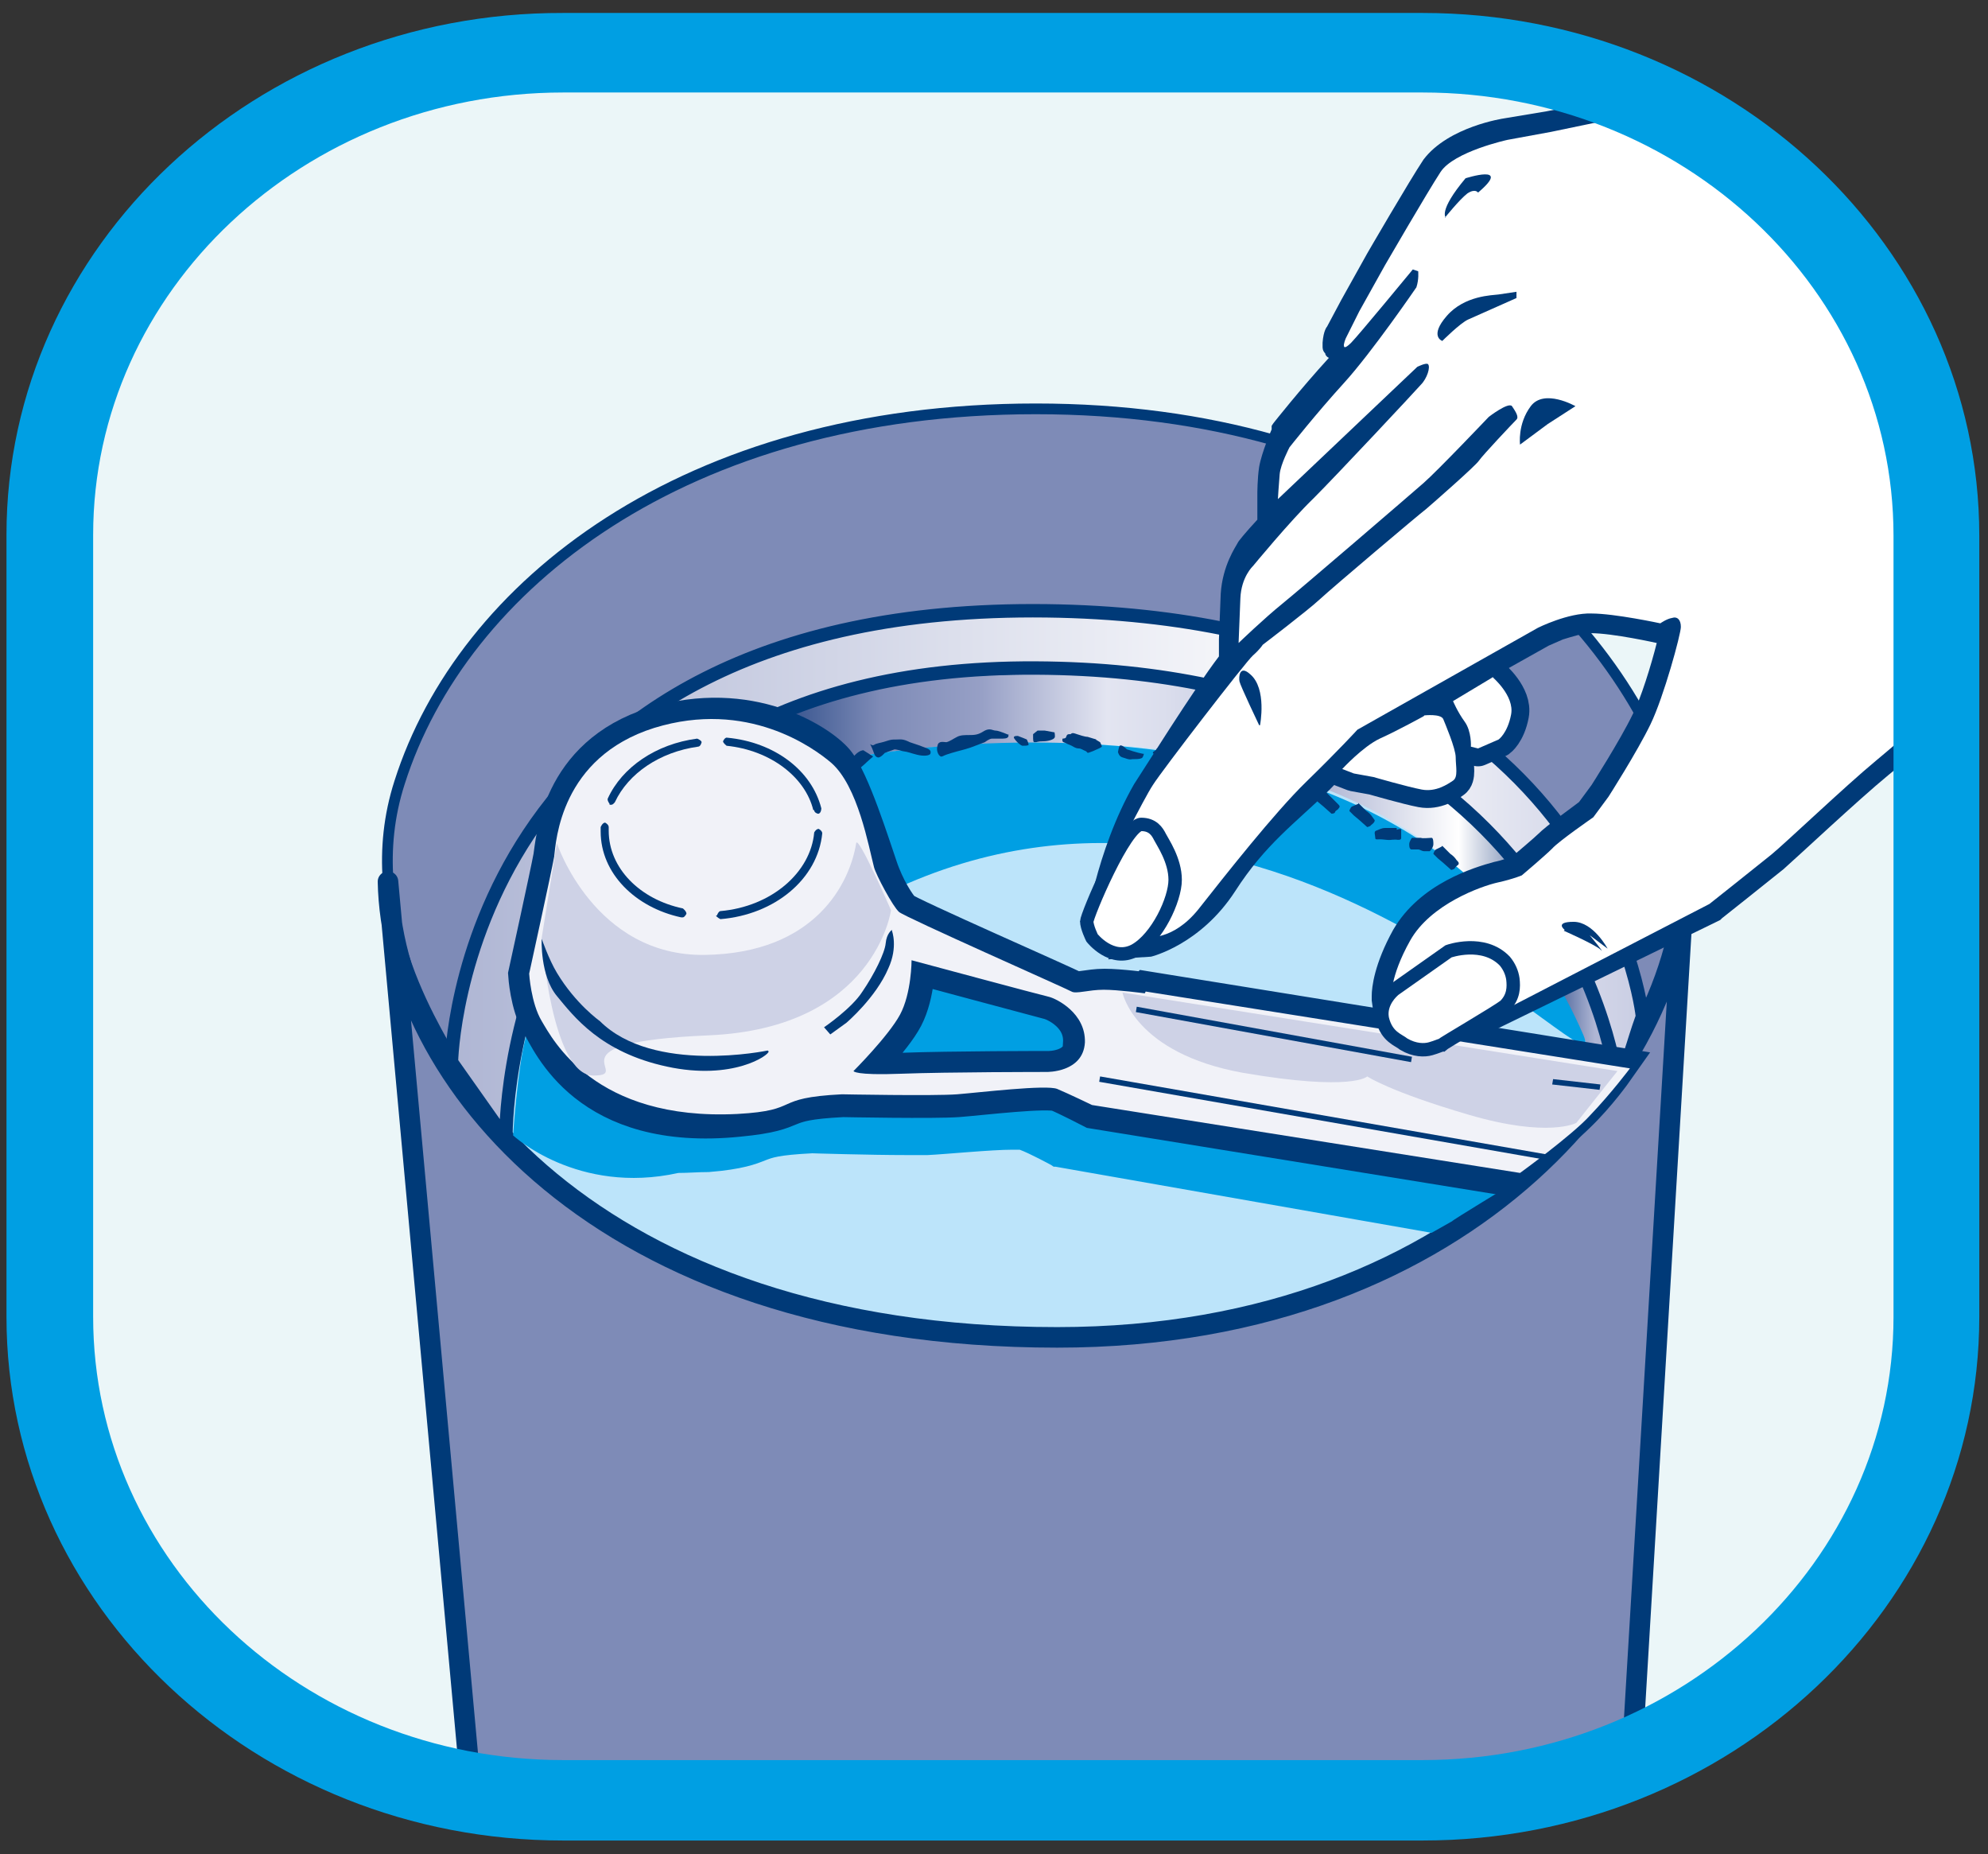 <svg width="89" height="83" viewBox="0 0 89 83" fill="none" xmlns="http://www.w3.org/2000/svg">
<rect x="0" y="0" width="89" height="83" fill="#333333" stroke="none"/>
<g clip-path="url(#clip0_400_16736)">
<path fill-rule="evenodd" clip-rule="evenodd" d="M86.37 58.78C86.37 70.7 76.09 80.42 63.37 80.42H24.89C12.21 80.42 1.89 70.74 1.89 58.78V23.78C1.89 11.82 12.21 2.14 24.89 2.14H63.37C76.05 2.14 86.37 11.82 86.37 23.74V58.74V58.78Z" fill="#EBF6F8"/>
<mask id="mask0_400_16736" style="mask-type:luminance" maskUnits="userSpaceOnUse" x="1" y="2" width="86" height="79">
<path d="M86.29 58.9C86.29 70.86 75.85 80.58 63.01 80.58H24.89C12.01 80.58 1.61 70.86 1.61 58.9V23.82C1.61 11.86 12.05 2.14 24.89 2.14H63.01C75.89 2.14 86.29 11.86 86.29 23.82V58.9Z" fill="white"/>
</mask>
<g mask="url(#mask0_400_16736)">
<path d="M46.09 51.379C58.13 51.379 71.97 48.859 72.45 47.899C68.49 33.739 58.33 29.939 46.53 29.939C34.73 29.939 23.05 33.499 21.65 50.019C22.13 50.739 34.49 51.379 46.09 51.379Z" fill="url(#paint0_linear_400_16736)" stroke="#003A78" stroke-width="0.48" stroke-linecap="round" stroke-linejoin="round"/>
<path d="M47.33 59.86C59.37 59.86 72.21 52.18 72.65 51.22C68.69 37.06 58.53 33.26 46.73 33.26C34.93 33.26 22.33 35.9 21.65 53.34C22.13 54.02 35.73 59.86 47.37 59.86H47.33Z" fill="#BCE4FA"/>
<path d="M37.49 34.019C37.49 34.019 63.25 28.579 70.89 46.339C72.29 49.659 57.09 31.7 39.85 39.899C36.33 41.579 38.81 39.739 38.81 39.739L37.49 34.019Z" fill="#009FE3"/>
<path d="M46.77 28.58C67.53 28.38 70.25 40.1 73.61 45.7C74.13 44.46 76.57 39.7 74.85 35.02C71.65 26.34 62.09 18.3 46.37 18.3C30.65 18.3 20.69 26.22 17.89 35.02C15.93 41.1 19.81 46.46 20.53 47.94C23.89 35.74 34.57 28.74 46.81 28.62L46.77 28.58Z" fill="#7E8BB7" stroke="#003A78" stroke-width="0.48" stroke-linecap="round" stroke-linejoin="round"/>
<path d="M21.09 80.14H72.97L75.45 38.66C75.61 47.26 66.13 59.86 47.33 59.86C26.61 59.86 17.53 48.06 17.37 39.46L21.09 80.14Z" fill="#7E8BB7" stroke="#003A78" stroke-width="0.92" stroke-linecap="round" stroke-linejoin="round"/>
<path d="M32.93 36.1C32.93 36.1 33.33 35.78 33.37 35.66C33.41 35.5 33.29 35.3 33.29 35.3C33.29 35.3 32.93 35.46 32.89 35.54C32.85 35.66 32.77 35.86 32.77 35.86L32.93 36.06V36.1Z" fill="#003A78"/>
<path d="M34.33 35.14L34.57 34.94L34.33 34.66C34.33 34.66 34.09 34.66 33.97 34.78C33.85 34.86 33.61 34.86 33.73 35.02C33.85 35.14 34.09 35.26 34.09 35.26L34.33 35.14Z" fill="#003A78"/>
<path d="M35.05 34.9C35.33 34.9 35.45 34.9 35.61 34.9C35.81 34.9 36.09 34.9 36.09 34.9C36.09 34.9 36.41 34.539 36.57 34.419C36.73 34.34 36.81 34.38 36.97 34.34C37.13 34.34 37.41 34.419 37.41 34.419L37.49 34.179C37.49 34.179 37.49 33.9 37.29 33.819C37.13 33.739 36.89 33.7 36.65 33.9C36.45 34.099 36.29 34.38 36.09 34.419C35.89 34.459 35.77 34.499 35.61 34.459C35.45 34.459 34.89 34.38 34.89 34.38L34.69 34.62L35.01 34.9H35.05Z" fill="#003A78"/>
<path d="M38.21 34.58C38.21 34.58 38.57 34.34 38.69 34.22C38.81 34.1 39.09 33.86 39.09 33.86L38.65 33.58C38.65 33.58 38.49 33.58 38.29 33.78C38.09 33.98 37.85 34.18 37.85 34.18L38.21 34.58Z" fill="#003A78"/>
<path d="M39.61 33.7L40.05 33.54C40.05 33.54 40.13 33.54 40.41 33.62C40.69 33.66 40.73 33.7 41.05 33.78C41.37 33.86 41.61 33.82 41.65 33.74C41.69 33.62 41.65 33.54 41.41 33.46C41.21 33.38 41.09 33.34 40.73 33.22C40.41 33.06 40.33 33.1 40.13 33.1C39.93 33.1 39.89 33.1 39.65 33.18C39.41 33.26 39.25 33.26 39.13 33.34C39.01 33.42 38.89 33.18 39.01 33.42C39.13 33.66 39.13 33.86 39.29 33.9C39.41 33.94 39.61 33.7 39.61 33.7Z" fill="#003A78"/>
<path d="M45.17 32.9C45.17 32.9 44.73 32.7 44.57 32.7C44.45 32.7 44.33 32.58 44.09 32.7C43.89 32.82 43.77 32.9 43.45 32.9C43.17 32.9 43.01 32.9 42.85 32.98C42.69 33.06 42.53 33.18 42.37 33.22C42.25 33.22 42.01 33.14 41.97 33.38C41.89 33.62 42.05 33.9 42.17 33.86C42.29 33.82 42.21 33.82 42.61 33.7C43.01 33.58 43.09 33.58 43.45 33.46C43.77 33.34 44.09 33.22 44.09 33.22C44.09 33.22 44.29 33.06 44.41 33.06C44.53 33.06 44.57 33.06 44.89 33.06C45.25 33.06 45.13 32.86 45.13 32.86L45.17 32.9Z" fill="#003A78"/>
<path d="M45.969 33.099C45.969 33.099 45.69 32.98 45.569 32.94C45.489 32.94 45.33 32.94 45.41 33.059C45.489 33.179 45.65 33.34 45.77 33.38C45.889 33.38 46.01 33.38 46.05 33.34C46.05 33.26 45.969 33.099 45.969 33.099Z" fill="#003A78"/>
<path d="M46.25 32.9C46.25 33.18 46.25 33.22 46.33 33.22C46.45 33.22 46.45 33.18 46.69 33.18C46.93 33.18 47.17 33.1 47.21 33.02C47.25 32.98 47.21 32.78 47.21 32.78L46.77 32.7H46.45L46.25 32.86V32.9Z" fill="#003A78"/>
<path d="M49.09 33.1C49.09 33.1 48.81 33.02 48.69 32.98C48.57 32.98 48.33 32.9 48.21 32.86C48.09 32.82 48.01 32.78 47.93 32.86C47.81 32.86 47.77 32.86 47.73 32.98C47.73 33.06 47.57 33.06 47.57 33.06C47.57 33.06 47.53 33.18 47.61 33.22C47.73 33.26 47.77 33.3 47.89 33.34C48.01 33.38 48.13 33.5 48.29 33.5C48.41 33.5 48.49 33.58 48.61 33.62C48.73 33.7 48.61 33.74 48.93 33.62C49.21 33.5 49.29 33.46 49.33 33.42C49.33 33.38 49.25 33.22 49.25 33.22L49.05 33.1H49.09Z" fill="#003A78"/>
<path d="M51.17 33.74C50.93 33.7 50.45 33.54 50.45 33.54C50.45 33.54 50.21 33.3 50.13 33.38C50.09 33.42 50.05 33.66 50.05 33.66C50.05 33.66 50.09 33.86 50.25 33.9C50.41 33.94 50.53 34.02 50.69 33.98C50.85 33.98 51.01 33.98 51.09 33.94C51.17 33.94 51.21 33.74 51.21 33.74H51.17Z" fill="#003A78"/>
<path d="M52.729 33.34C52.409 33.34 52.209 33.34 52.049 33.42C51.889 33.5 51.809 33.46 51.769 33.54C51.729 33.62 51.529 33.66 51.649 33.74C51.769 33.82 51.689 33.86 51.969 33.86C52.209 33.86 52.289 33.86 52.369 33.86C52.449 33.86 52.569 33.86 52.609 33.86C52.689 33.86 52.449 33.94 52.449 34.02C52.449 34.14 52.369 34.22 52.489 34.34C52.569 34.46 52.649 34.54 52.729 34.62C52.809 34.7 52.809 34.86 52.889 34.9C53.009 34.94 53.129 34.9 53.169 34.82C53.169 34.78 53.369 34.62 53.289 34.5C53.249 34.38 53.129 34.14 53.129 34.14L52.889 33.78L52.969 33.62L52.729 33.3V33.34Z" fill="#003A78"/>
<path d="M53.81 34.1C53.81 34.1 54.25 33.98 54.53 34.1C54.81 34.18 55.05 34.22 55.09 34.34C55.09 34.46 55.17 34.62 54.89 34.62C54.61 34.62 54.33 34.74 54.25 34.7C54.17 34.7 53.97 34.7 53.85 34.62C53.77 34.58 53.61 34.54 53.65 34.46C53.65 34.38 53.69 34.3 53.69 34.3V34.18C53.69 34.18 53.69 34.1 53.77 34.1H53.81Z" fill="#003A78"/>
<path d="M55.85 34.82C55.85 34.82 56.17 34.82 56.33 34.9C56.45 35.02 56.89 35.38 56.93 35.42C57.01 35.42 57.17 35.42 57.21 35.3C57.21 35.18 57.21 35.06 57.05 34.94C56.93 34.82 56.73 34.54 56.69 34.5C56.69 34.46 56.57 34.38 56.37 34.38C56.21 34.38 56.13 34.38 55.97 34.42C55.81 34.5 55.73 34.46 55.73 34.54C55.73 34.66 55.85 34.86 55.85 34.86V34.82Z" fill="#003A78"/>
<path d="M57.57 35.34C57.57 35.34 57.25 35.34 57.21 35.3C57.13 35.22 56.77 34.82 56.97 34.82C57.17 34.82 57.09 34.7 57.37 34.82C57.61 34.94 57.65 34.9 57.81 35.02C57.97 35.14 58.01 35.3 58.01 35.3H57.61L57.57 35.38V35.34Z" fill="#003A78"/>
<path d="M62.529 37.14C62.529 37.14 62.729 37.06 62.729 37.14C62.729 37.3 62.729 37.46 62.729 37.5C62.729 37.54 62.729 37.62 62.489 37.58C62.209 37.58 62.289 37.62 61.969 37.58C61.649 37.54 61.569 37.62 61.569 37.5C61.569 37.38 61.489 37.22 61.609 37.18C61.729 37.14 61.849 37.06 62.009 37.06C62.169 37.06 62.529 37.06 62.529 37.06V37.14Z" fill="#003A78"/>
<path d="M63.21 37.5C63.21 37.5 63.09 37.66 63.09 37.78C63.09 37.86 63.09 37.98 63.17 38.02C63.25 38.02 63.41 38.02 63.49 38.02C63.57 38.02 63.65 38.1 63.77 38.1C63.85 38.1 63.93 38.1 64.01 38.1C64.09 38.02 64.17 37.9 64.17 37.78C64.17 37.7 64.17 37.5 64.09 37.5C63.97 37.5 63.69 37.54 63.61 37.5C63.53 37.5 63.45 37.5 63.41 37.5C63.33 37.5 63.21 37.5 63.21 37.5Z" fill="#003A78"/>
<path d="M64.57 37.859C64.57 37.859 64.81 38.099 64.93 38.219C65.05 38.299 65.13 38.379 65.21 38.499C65.29 38.579 65.33 38.619 65.29 38.699C65.25 38.739 65.17 38.779 65.13 38.859C65.13 38.899 64.97 38.939 64.97 38.939L64.61 38.619L64.37 38.419L64.17 38.219C64.17 38.219 64.21 38.059 64.29 38.019C64.37 37.979 64.53 37.899 64.53 37.899L64.57 37.859Z" fill="#003A78"/>
<path d="M60.809 35.94C60.809 35.94 61.049 36.179 61.169 36.299C61.289 36.379 61.369 36.459 61.449 36.58C61.529 36.7 61.569 36.7 61.529 36.779C61.489 36.859 61.409 36.9 61.369 36.94C61.369 36.98 61.209 37.02 61.209 37.02L60.849 36.7L60.609 36.499L60.409 36.299C60.409 36.299 60.449 36.139 60.529 36.099C60.609 36.059 60.809 35.98 60.809 35.98V35.94Z" fill="#003A78"/>
<path d="M59.25 35.34C59.25 35.34 59.49 35.58 59.61 35.7C59.73 35.82 59.81 35.9 59.89 35.98C59.97 36.06 60.01 36.1 59.93 36.18C59.89 36.26 59.81 36.26 59.77 36.34C59.77 36.42 59.61 36.42 59.61 36.42L59.25 36.1L59.01 35.9L58.81 35.7C58.81 35.7 58.85 35.54 58.93 35.5C59.01 35.46 59.17 35.38 59.17 35.38L59.25 35.34Z" fill="#003A78"/>
<path d="M65.729 39.18C65.849 39.38 65.889 39.42 65.929 39.46C65.969 39.5 65.929 39.5 66.089 39.54C66.249 39.58 66.369 39.66 66.449 39.7C66.529 39.7 66.689 39.74 66.689 39.74L66.769 39.86C66.769 39.86 66.769 40.06 66.689 40.1C66.609 40.14 66.489 40.18 66.409 40.18C66.369 40.18 66.169 40.18 66.129 40.14C66.049 40.14 66.009 40.1 65.929 40.1C65.889 40.1 65.729 40.02 65.689 40.02C65.649 40.02 65.449 40.02 65.449 39.9C65.449 39.82 65.489 39.78 65.529 39.7C65.529 39.66 65.609 39.5 65.609 39.5L65.689 39.3V39.22L65.729 39.18Z" fill="#003A78"/>
<path d="M67.25 40.46C67.25 40.46 67.45 40.78 67.53 40.82C67.61 40.82 67.65 40.94 67.65 40.94C67.65 40.94 67.73 41.18 67.73 41.22C67.73 41.26 67.61 41.5 67.61 41.5L67.45 41.58C67.45 41.58 67.37 41.26 67.33 41.18C67.25 41.14 67.17 41.06 67.13 40.98C67.05 40.94 67.01 40.9 67.01 40.82C67.01 40.78 66.97 40.62 66.97 40.62L67.05 40.5H67.17L67.33 40.42L67.25 40.46Z" fill="#003A78"/>
<path d="M22.65 50.94C22.65 50.94 22.29 29.78 46.37 29.9C69.41 30.02 72.25 47.18 72.37 48.42C73.05 47.3 73.01 46.94 73.53 45.5C73.53 45.5 71.69 27.66 46.85 27.34C20.57 27.02 20.21 47.54 20.21 47.54L22.61 50.94H22.65Z" fill="url(#paint1_linear_400_16736)" stroke="#003A78" stroke-width="0.6"/>
<path d="M47.17 52.22L47.05 52.14C47.05 52.14 46.09 51.62 45.65 51.46C45.65 51.46 45.45 51.46 45.33 51.46C44.37 51.46 42.37 51.66 41.53 51.7C41.29 51.7 40.97 51.7 40.57 51.7C38.97 51.7 36.29 51.62 36.37 51.62C34.81 51.7 34.57 51.82 34.25 51.94C33.85 52.1 33.25 52.34 31.73 52.46C31.25 52.46 30.81 52.5 30.37 52.5C25.85 53.5 22.97 50.82 22.97 50.82C22.97 50.82 23.17 47.78 23.53 46.46L27.93 33.18C28.97 32.86 29.93 32.74 30.85 32.74C34.01 32.74 36.13 34.22 36.89 35.14C37.81 36.38 38.57 39.26 38.93 40.14C39.09 40.58 39.25 40.98 39.41 41.26C39.53 41.46 39.61 41.62 39.69 41.7C39.69 41.7 39.73 41.7 39.77 41.74C39.77 41.74 40.09 41.9 40.29 41.98C40.73 42.18 41.33 42.46 41.97 42.78C43.29 43.38 44.85 44.1 45.93 44.62C46.49 44.9 46.81 45.02 47.05 45.14C47.05 45.14 47.69 45.06 48.21 45.06C49.01 45.06 50.17 45.26 50.21 45.26L71.81 48.86L70.65 50.26L67.65 53.02C67.65 53.02 65.01 54.62 65.01 54.66L64.09 55.18L47.25 52.22H47.17Z" fill="#009FE3"/>
<path d="M51.33 44.501C51.33 44.501 50.13 44.341 49.45 44.341C48.77 44.341 48.21 44.541 48.01 44.421C47.85 44.301 40.53 41.101 40.29 40.861C40.05 40.621 39.53 39.821 39.21 38.861C38.89 37.941 37.97 34.981 37.291 34.181C36.611 33.381 33.531 31.341 29.331 32.621C25.131 33.941 24.971 37.701 24.851 38.381C24.73 39.061 23.73 43.621 23.73 43.621C23.73 43.621 23.811 44.941 24.291 45.741C24.77 46.541 26.37 50.581 33.05 49.901C35.971 49.621 34.531 49.181 37.73 49.021C37.73 49.021 41.85 49.101 42.89 49.021C43.93 48.941 46.89 48.581 47.41 48.781C47.89 48.981 48.97 49.541 48.97 49.541L67.21 52.501C67.21 52.501 69.65 50.621 70.49 49.781C71.41 48.901 72.17 47.821 72.17 47.821L51.37 44.461L51.33 44.501ZM48.61 46.701C48.53 48.061 46.93 48.021 46.93 48.021C46.93 48.021 42.53 48.021 40.41 48.101C38.29 48.181 38.29 47.981 38.29 47.981C38.29 47.981 39.85 46.461 40.37 45.461C40.89 44.461 40.89 43.021 40.89 43.021C40.89 43.021 46.69 44.581 47.01 44.661C47.33 44.741 48.65 45.341 48.57 46.701H48.61Z" stroke="#003A78" stroke-width="1.96"/>
<path d="M51.25 44.46C51.25 44.46 50.05 44.3 49.41 44.3C48.73 44.3 48.17 44.5 47.97 44.38C47.77 44.26 40.53 41.06 40.25 40.82C39.97 40.58 39.21 39.14 39.13 38.82C38.89 37.9 38.41 35.18 37.21 34.14C36.41 33.46 33.45 31.3 29.29 32.58C25.09 33.9 24.89 37.66 24.81 38.34C24.69 39.02 23.69 43.58 23.69 43.58C23.69 43.58 23.77 44.9 24.25 45.7C24.73 46.5 26.61 50.18 33.01 49.86C35.93 49.7 34.49 49.14 37.69 48.98C37.69 48.98 41.81 49.06 42.85 48.98C43.85 48.9 46.85 48.54 47.33 48.74C47.81 48.94 48.89 49.46 48.89 49.46L68.05 52.5C68.05 52.5 70.37 50.82 71.17 49.94C72.13 48.94 72.97 47.82 72.97 47.82L51.29 44.38L51.25 44.46ZM46.85 47.98C46.85 47.98 42.45 47.98 40.33 48.06C38.25 48.14 38.21 47.94 38.21 47.94C38.21 47.94 39.77 46.38 40.29 45.42C40.81 44.46 40.81 42.98 40.81 42.98C40.81 42.98 46.61 44.54 46.97 44.62C47.29 44.7 48.61 45.34 48.57 46.66C48.49 48.02 46.85 47.98 46.85 47.98Z" fill="#F1F2F8"/>
<path d="M24.93 37.741C24.93 37.741 26.61 42.821 31.57 42.741C36.53 42.661 38.05 39.501 38.33 37.741C38.41 37.341 39.89 40.741 39.89 40.741C39.89 40.741 39.17 46.021 31.73 46.341C24.29 46.661 28.45 48.141 26.57 48.141C24.69 48.141 24.25 41.981 24.25 41.981L24.93 37.741Z" fill="#CED2E6"/>
<path d="M50.25 44.42C50.25 44.42 50.77 47.14 55.65 48.02C60.57 48.86 61.21 48.18 61.21 48.18C61.21 48.18 62.21 48.86 65.77 49.9C69.33 50.94 70.57 50.26 70.57 50.26L72.41 47.94L50.21 44.42H50.25Z" fill="#CED2E6"/>
<path d="M39.931 41.66C39.931 41.66 40.211 42.38 39.771 43.34C39.211 44.66 37.891 45.78 37.891 45.78L37.171 46.3L36.891 45.98C36.891 45.98 38.131 45.14 38.611 44.38C39.131 43.62 39.611 42.66 39.651 42.22C39.691 41.78 39.931 41.62 39.931 41.62V41.66Z" fill="#003A78"/>
<path d="M30.491 41.06C28.451 40.62 26.891 39.1 26.891 37.22C26.891 37.22 26.891 37.1 26.891 37.02C26.891 37.02 26.971 36.82 27.091 36.82C27.091 36.82 27.251 36.9 27.251 37.02C27.251 37.02 27.251 37.14 27.251 37.18C27.251 38.86 28.651 40.26 30.571 40.66C30.571 40.66 30.731 40.78 30.731 40.9C30.731 40.9 30.651 41.06 30.571 41.06H30.491Z" fill="#003A78"/>
<path d="M32.091 40.98C32.091 40.98 32.171 40.78 32.251 40.78C34.531 40.58 36.291 39.06 36.451 37.26C36.451 37.26 36.531 37.1 36.651 37.1C36.651 37.1 36.811 37.18 36.811 37.3C36.611 39.34 34.691 40.94 32.251 41.14C32.251 41.14 32.091 41.06 32.051 40.98H32.091Z" fill="#003A78"/>
<path d="M36.41 36.26C36.05 34.78 34.49 33.58 32.53 33.38C32.53 33.38 32.37 33.26 32.37 33.18C32.37 33.18 32.45 32.98 32.57 33.02C34.65 33.22 36.33 34.46 36.77 36.18C36.77 36.18 36.77 36.38 36.65 36.42C36.65 36.42 36.65 36.42 36.61 36.42C36.61 36.42 36.45 36.38 36.45 36.26H36.41Z" fill="#003A78"/>
<path d="M27.29 35.98C27.29 35.98 27.17 35.82 27.21 35.74C27.85 34.34 29.37 33.3 31.21 33.06C31.21 33.06 31.41 33.14 31.41 33.22C31.41 33.22 31.37 33.42 31.25 33.42C29.53 33.66 28.13 34.62 27.53 35.9C27.53 35.9 27.45 36.02 27.37 36.02C27.37 36.02 27.33 36.02 27.29 36.02V35.98Z" fill="#003A78"/>
<path d="M34.37 47.02C34.37 47.02 29.25 48.099 26.851 45.7C26.851 45.7 25.77 44.94 24.93 43.539C24.57 42.94 24.25 42.02 24.25 42.02C24.25 42.02 24.171 43.66 24.93 44.58C25.691 45.499 26.89 47.099 29.851 47.739C32.81 48.38 34.45 47.219 34.41 47.059L34.37 47.02Z" fill="#003A78"/>
<path d="M49.21 48.42L49.25 48.18L69.41 51.7L69.37 51.94L49.21 48.42Z" fill="#003A78"/>
<path d="M69.49 48.54L69.53 48.3L71.65 48.54L71.61 48.78L69.49 48.54Z" fill="#003A78"/>
<path d="M50.851 45.3L50.891 45.06L63.211 47.3L63.171 47.54L50.851 45.3Z" fill="#003A78"/>
<path d="M63.77 32.02C63.77 32.02 64.49 31.94 64.61 32.18C64.69 32.38 65.17 33.5 65.17 33.9C65.17 34.3 65.29 34.78 65.05 34.94C64.81 35.1 64.29 35.46 63.65 35.34C63.01 35.22 61.49 34.78 61.49 34.78L60.61 34.62L60.09 34.42C60.09 34.42 61.01 33.42 61.77 33.06C62.57 32.7 63.73 32.06 63.73 32.06L63.77 32.02Z" fill="url(#paint2_linear_400_16736)" stroke="#003A78" stroke-width="1.6" stroke-linecap="round" stroke-linejoin="round"/>
<path d="M66.81 30.3C66.81 30.3 67.81 31.14 67.65 31.98C67.49 32.82 67.09 33.1 67.09 33.1L66.17 33.5L65.85 33.42C65.85 33.42 65.89 32.74 65.57 32.3C65.25 31.86 65.05 31.38 65.05 31.38L66.85 30.3H66.81Z" fill="url(#paint3_linear_400_16736)" stroke="#003A78" stroke-width="1.6" stroke-linecap="round" stroke-linejoin="round"/>
<path d="M83.89 2.42C80.93 2.86 73.81 4.06 72.97 4.22C72.17 4.38 69.29 4.98 69.25 4.98L67.33 5.3C67.33 5.3 64.85 5.66 63.73 7.14C63.09 8.1 61.21 11.34 61.21 11.34L60.05 13.42L59.41 14.62C59.41 14.62 59.25 14.78 59.21 15.34C59.21 15.34 59.21 15.42 59.21 15.5C59.21 15.58 59.21 15.7 59.33 15.82C59.33 15.9 59.41 15.98 59.49 16.02C58.21 17.42 57.01 18.94 57.01 18.94L56.93 19.06V19.22C56.93 19.22 56.49 20.22 56.37 20.9C56.29 21.42 56.29 22.1 56.29 22.1V23.26C55.77 23.82 55.41 24.26 55.41 24.3C55.33 24.46 54.73 25.3 54.65 26.58C54.61 27.58 54.57 28.62 54.57 28.62V29.38C53.41 30.9 51.17 34.5 50.77 35.1C49.05 38.1 48.57 41.66 48.57 41.7L49.37 41.22C49.49 41.02 49.93 40.18 50.41 39.34C50.65 38.94 50.73 39.02 50.93 38.7C51.01 38.82 50.77 39.38 50.81 39.54C50.89 39.7 50.73 39.9 50.81 40.02C50.81 40.06 51.53 39.06 51.57 39.1C51.57 39.14 51.57 39.26 51.57 39.38C51.57 39.62 51.53 39.9 51.41 40.1C51.13 40.66 50.61 41.42 50.61 41.42L49.61 42.94L51.53 42.82C51.53 42.82 53.73 42.3 55.29 39.9C56.65 37.78 57.97 36.86 59.49 35.38C60.57 34.3 61.17 33.62 61.41 33.34L69.33 28.9C69.33 28.9 69.61 28.78 69.97 28.62C70.37 28.5 70.85 28.34 71.21 28.34C72.21 28.34 74.17 28.78 74.17 28.78C73.93 29.74 73.45 31.3 73.09 31.98C72.53 33.14 71.25 35.14 71.25 35.14L70.69 35.9C70.33 36.18 69.25 36.94 68.85 37.34C68.69 37.5 67.93 38.14 67.65 38.38C67.53 38.38 67.29 38.5 66.89 38.58C66.01 38.82 63.57 39.54 62.37 41.62C61.53 43.14 61.41 44.18 61.41 44.58C61.41 44.66 61.41 44.74 61.41 44.78L61.57 45.9L64.61 44.7C64.61 44.7 64.77 44.7 64.89 44.7C65.09 44.7 65.41 44.7 65.61 44.74C65.73 44.74 65.81 44.78 65.85 44.82C65.85 44.82 66.05 45.14 66.09 45.26C66.09 45.34 66.09 45.34 66.09 45.34L65.93 46.58L77.01 41.18L77.09 41.1C77.09 41.1 79.21 39.42 79.85 38.9C80.53 38.3 83.17 35.82 84.53 34.7C85.97 33.54 88.21 31.5 89.05 30.78C89.97 29.98 91.05 28.7 91.69 27.62C92.29 26.7 94.37 23.66 94.65 23.18C94.85 22.78 94.97 22.62 95.09 22.46C95.77 21.86 86.89 2.02 83.89 2.46V2.42Z" fill="#003A78"/>
<path d="M84.01 3.34C81.05 3.78 73.93 4.98 73.13 5.14C72.33 5.3 69.45 5.9 69.45 5.9L67.49 6.26C67.49 6.26 65.09 6.78 64.49 7.7C63.89 8.62 62.01 11.86 62.01 11.86L60.85 13.94L60.25 15.14C60.25 15.14 60.13 15.42 60.17 15.5C60.17 15.5 60.17 15.66 60.49 15.34C60.81 15.02 63.25 12.06 63.25 12.06L63.49 12.14C63.49 12.14 63.53 12.5 63.41 12.86C63.41 12.86 61.41 15.78 60.17 17.14C58.93 18.5 57.73 20.02 57.73 20.02C57.73 20.02 57.33 20.78 57.29 21.22C57.25 21.66 57.21 22.34 57.21 22.34L63.45 16.42C63.45 16.42 63.85 16.22 63.93 16.3C64.05 16.42 63.89 16.94 63.61 17.22C63.33 17.54 59.85 21.26 58.81 22.3C57.77 23.3 56.09 25.34 56.09 25.34C56.09 25.34 55.57 25.82 55.53 26.78C55.49 27.74 55.45 28.78 55.45 28.78C55.45 28.78 56.57 27.7 57.41 27.02C58.25 26.34 63.09 22.18 63.73 21.62C64.37 21.06 66.65 18.66 66.65 18.66C66.65 18.66 67.53 17.98 67.69 18.18C67.85 18.42 68.01 18.66 67.89 18.78C67.73 18.94 66.37 20.38 66.21 20.62C66.05 20.86 64.13 22.54 63.85 22.78C63.53 23.02 59.65 26.3 59.09 26.82C58.53 27.34 56.53 28.86 56.53 28.86C56.53 28.86 56.41 29.06 56.09 29.34C55.77 29.62 52.01 34.5 51.61 35.14C51.21 35.74 49.69 38.78 49.69 38.78C49.69 38.78 50.57 37.34 50.77 37.34C50.97 37.34 51.37 37.34 51.49 37.74C51.61 38.1 52.09 38.9 52.13 39.14C52.17 39.38 52.53 39.86 52.21 40.5C51.85 41.14 51.33 41.94 51.33 41.94C51.33 41.94 52.49 42.14 53.65 40.7C54.85 39.18 57.05 36.38 58.49 34.98C59.93 33.58 60.77 32.66 60.77 32.66L68.85 28.1C68.85 28.1 70.21 27.42 71.25 27.46C72.29 27.46 74.33 27.9 74.33 27.9C74.33 27.9 74.61 27.7 74.85 27.66C75.09 27.58 75.25 27.74 75.25 28.06C75.25 28.38 74.49 31.18 73.89 32.42C73.29 33.66 72.01 35.66 72.01 35.66L71.33 36.58C71.33 36.58 69.77 37.66 69.49 37.98C69.17 38.3 68.13 39.18 68.13 39.18C68.13 39.18 67.77 39.34 67.05 39.5C66.33 39.66 64.05 40.46 63.13 42.1C62.21 43.74 62.29 44.66 62.29 44.66L64.41 43.82C64.41 43.82 66.01 43.66 66.53 44.26C67.01 44.82 67.01 45.38 67.01 45.38L76.53 40.46C76.53 40.46 78.65 38.78 79.29 38.26C79.93 37.74 82.57 35.22 83.97 34.06C85.37 32.9 87.61 30.9 88.45 30.18C89.29 29.46 90.33 28.18 90.93 27.26C91.53 26.3 93.69 23.22 93.85 22.86C94.05 22.5 94.17 22.26 94.37 21.98C94.61 21.7 86.93 3.06 83.97 3.5L84.01 3.34Z" fill="white"/>
<path d="M63.77 32.02C63.77 32.02 64.49 31.94 64.61 32.18C64.69 32.38 65.17 33.5 65.17 33.9C65.17 34.3 65.29 34.78 65.05 34.94C64.81 35.1 64.29 35.46 63.65 35.34C63.01 35.22 61.49 34.78 61.49 34.78L60.61 34.62L60.09 34.42C60.09 34.42 61.01 33.42 61.77 33.06C62.57 32.7 63.73 32.06 63.73 32.06L63.77 32.02Z" fill="white"/>
<path d="M66.81 30.3C66.81 30.3 67.81 31.14 67.65 31.98C67.49 32.82 67.09 33.1 67.09 33.1L66.17 33.5L65.85 33.42C65.85 33.42 65.89 32.74 65.57 32.3C65.25 31.86 65.05 31.38 65.05 31.38L66.85 30.3H66.81Z" fill="white"/>
<path d="M67.37 43.02C66.41 42.02 64.85 42.58 64.85 42.58L62.41 44.3C62.09 44.58 61.77 45.06 61.89 45.62C62.09 46.42 62.61 46.54 62.85 46.74C63.33 47.02 63.77 47.02 64.05 46.94C64.33 46.86 64.49 46.78 64.53 46.78C64.61 46.7 67.01 45.3 67.37 45.02C67.77 44.62 67.77 44.18 67.73 43.82C67.69 43.54 67.57 43.26 67.37 43.02Z" fill="white" stroke="#003A78" stroke-width="0.6"/>
<path d="M68.05 19.9L69.29 18.98L70.53 18.18C70.53 18.18 69.13 17.38 68.53 18.18C67.93 18.98 68.05 19.9 68.05 19.9Z" fill="#003A78"/>
<path d="M67.89 13.34C67.89 13.34 66.09 14.14 65.73 14.3C65.37 14.46 64.57 15.26 64.57 15.26C64.57 15.26 63.97 15.06 64.77 14.14C65.57 13.22 66.81 13.22 67.09 13.18C67.37 13.14 67.89 13.06 67.89 13.06V13.34Z" fill="#003A78"/>
<path d="M64.73 9.74C64.73 9.74 64.37 9.46 65.61 7.98C65.61 7.98 67.73 7.3 66.17 8.62C66.17 8.62 66.05 8.42 65.69 8.66C65.33 8.94 64.69 9.74 64.69 9.74H64.73Z" fill="#003A78"/>
<path d="M56.41 32.46C56.41 32.46 56.73 30.82 55.97 30.18C55.49 29.74 55.45 30.3 55.49 30.5C55.53 30.7 56.37 32.46 56.37 32.46H56.41Z" fill="#003A78"/>
<path d="M70.01 41.66C70.01 41.66 71.37 42.26 71.65 42.5C71.93 42.78 71.17 41.86 71.17 41.86L71.97 42.46C71.97 42.46 71.33 41.26 70.45 41.26C69.57 41.26 70.05 41.62 70.05 41.62L70.01 41.66Z" fill="#003A78"/>
<path d="M48.65 41.26C48.65 40.98 50.37 36.9 51.09 36.9C51.61 36.9 51.81 37.22 51.93 37.46C52.05 37.7 52.61 38.5 52.61 39.38C52.61 40.26 51.81 41.98 50.81 42.54C49.77 43.1 48.89 41.98 48.89 41.98C48.89 41.98 48.65 41.5 48.65 41.22V41.26Z" fill="white" stroke="#003A78" stroke-width="0.6"/>
</g>
<path d="M25.21 81.939C11.73 81.939 0.73 71.62 0.73 58.94V23.939C0.77 11.3 11.73 0.979 25.21 0.979H63.69C77.17 0.979 88.17 11.3 88.17 23.939V58.94C88.17 71.62 77.17 81.939 63.69 81.939H25.21ZM25.21 3.699C13.37 3.699 3.69 12.78 3.69 23.939V58.94C3.69 70.139 13.33 79.219 25.21 79.219H63.69C75.57 79.219 85.21 70.139 85.21 58.94V23.939C85.21 12.78 75.57 3.659 63.69 3.659H25.21V3.699Z" fill="#009FE3"/>
<path d="M84.77 58.94C84.77 69.86 75.33 78.78 63.69 78.78H25.21C13.57 78.78 4.17 69.9 4.17 58.94V23.94C4.17 13.02 13.61 4.14 25.21 4.14H63.69C75.33 4.14 84.77 13.02 84.77 23.98V58.98M88.61 23.98C88.61 11.06 77.45 0.58 63.69 0.58H25.21C11.45 0.54 0.29 11.02 0.29 23.94V58.94C0.29 71.86 11.45 82.38 25.21 82.38H63.69C77.45 82.38 88.61 71.86 88.61 58.94V23.94" fill="#009FE3"/>
</g>
<defs>
<linearGradient id="paint0_linear_400_16736" x1="21.61" y1="40.699" x2="72.41" y2="40.699" gradientUnits="userSpaceOnUse">
<stop stop-color="#6678AA"/>
<stop offset="0.03" stop-color="#6275A8"/>
<stop offset="0.05" stop-color="#586DA1"/>
<stop offset="0.07" stop-color="#466097"/>
<stop offset="0.08" stop-color="#38558F"/>
<stop offset="0.11" stop-color="#6C80AD"/>
<stop offset="0.15" stop-color="#9CA6C9"/>
<stop offset="0.17" stop-color="#AFB6D4"/>
<stop offset="0.21" stop-color="#7C8CB6"/>
<stop offset="0.25" stop-color="#4B649A"/>
<stop offset="0.27" stop-color="#38558F"/>
<stop offset="0.35" stop-color="#7E8BB7"/>
<stop offset="0.44" stop-color="#97A0C6"/>
<stop offset="0.55" stop-color="#E3E5F1"/>
<stop offset="0.6" stop-color="#DBDEED"/>
<stop offset="0.67" stop-color="#C9CDE3"/>
<stop offset="0.74" stop-color="#AFB6D4"/>
<stop offset="0.86" stop-color="white"/>
<stop offset="0.94" stop-color="#38558F"/>
<stop offset="0.98" stop-color="#AFB6D4"/>
</linearGradient>
<linearGradient id="paint1_linear_400_16736" x1="20.25" y1="39.14" x2="73.57" y2="39.14" gradientUnits="userSpaceOnUse">
<stop stop-color="#AFB6D4"/>
<stop offset="0.75" stop-color="white"/>
<stop offset="1" stop-color="#C9CDE3"/>
</linearGradient>
<linearGradient id="paint2_linear_400_16736" x1="60.09" y1="33.66" x2="65.21" y2="33.66" gradientUnits="userSpaceOnUse">
<stop stop-color="#AFB6D4"/>
<stop offset="0.75" stop-color="white"/>
<stop offset="1" stop-color="#C9CDE3"/>
</linearGradient>
<linearGradient id="paint3_linear_400_16736" x1="65.01" y1="31.9" x2="67.65" y2="31.9" gradientUnits="userSpaceOnUse">
<stop stop-color="#AFB6D4"/>
<stop offset="0.75" stop-color="white"/>
<stop offset="1" stop-color="#C9CDE3"/>
</linearGradient>
<clipPath id="clip0_400_16736">
<rect width="89" height="83" fill="white"/>
</clipPath>
</defs>
</svg>
